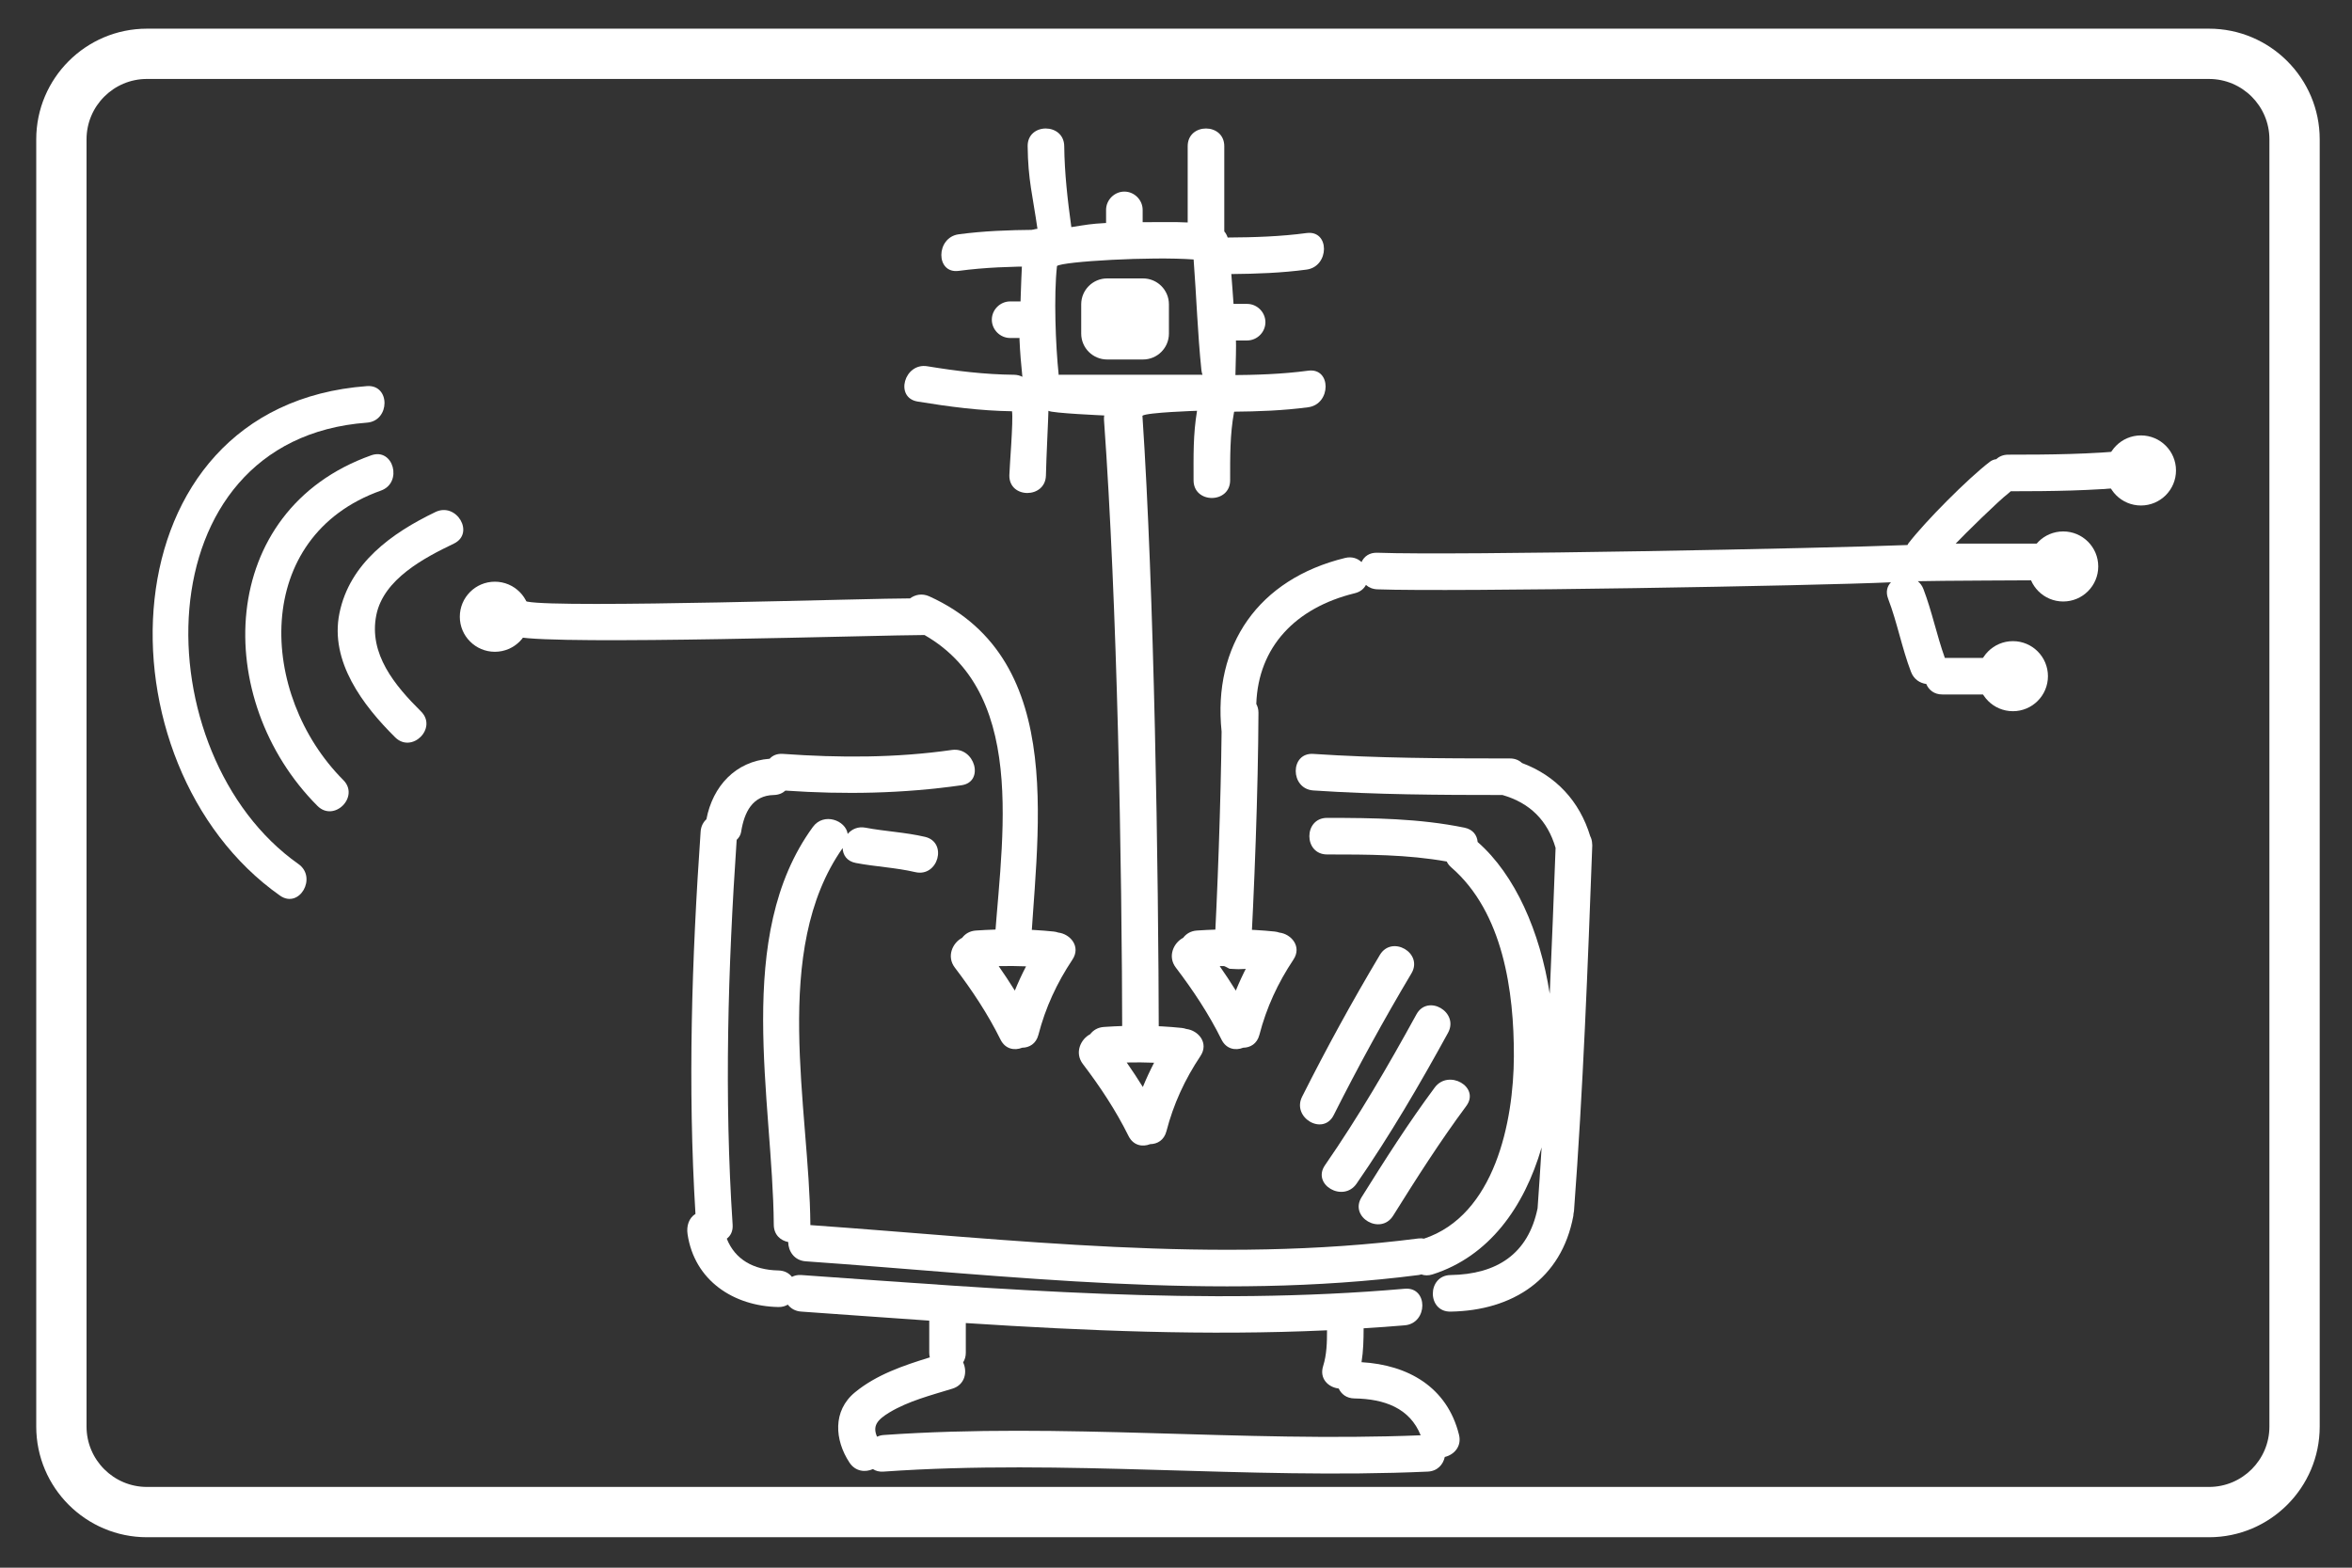 <?xml version="1.0" encoding="utf-8"?>
<!-- Generator: Adobe Illustrator 16.0.0, SVG Export Plug-In . SVG Version: 6.00 Build 0)  -->
<!DOCTYPE svg PUBLIC "-//W3C//DTD SVG 1.1//EN" "http://www.w3.org/Graphics/SVG/1.1/DTD/svg11.dtd">
<svg version="1.1" xmlns="http://www.w3.org/2000/svg" xmlns:xlink="http://www.w3.org/1999/xlink" x="0px" y="0px" width="187.5px"
	 height="125px" viewBox="0 0 187.5 125" enable-background="new 0 0 187.5 125" xml:space="preserve">
<rect x="0" y="0" width="187.5" height="125" fill="#333333" stroke="none"/>
<g id="Layer_1">
</g>
<g id="Layer_2">
</g>
<g id="Layer_3">
</g>
<g id="Layer_4">
	<g>
		<g>
			<path fill="#FFFFFF" d="M116.311,114.4c-0.947-3.824-4.093-5.574-7.771-5.785c0.145-0.891,0.165-1.799,0.167-2.703
				c1.094-0.07,2.188-0.141,3.282-0.238c1.858-0.162,1.874-3.08,0-2.916c-16.036,1.406-32.107,0.031-48.116-1.094
				c-0.295-0.02-0.538,0.041-0.74,0.148c-0.235-0.297-0.594-0.502-1.082-0.512c-1.987-0.039-3.455-0.877-4.112-2.533
				c0.303-0.23,0.5-0.598,0.466-1.113c-0.681-10.227-0.373-20.469,0.322-30.688c0.18-0.168,0.315-0.381,0.355-0.635
				c0.252-1.592,0.915-2.906,2.604-2.941c0.392-0.008,0.698-0.145,0.927-0.352c4.717,0.324,9.355,0.24,14.041-0.427
				c1.856-0.268,1.063-3.076-0.774-2.813c-4.482,0.641-8.958,0.633-13.464,0.313c-0.473-0.033-0.824,0.125-1.059,0.387
				c-2.72,0.203-4.54,2.191-5.042,4.824c-0.252,0.232-0.431,0.557-0.461,0.984c-0.707,10.15-1.034,20.324-0.412,30.484
				c-0.534,0.334-0.726,0.971-0.63,1.617c0.549,3.697,3.667,5.74,7.238,5.809c0.302,0.006,0.549-0.07,0.754-0.191
				c0.234,0.303,0.588,0.523,1.068,0.555c3.399,0.24,6.802,0.488,10.207,0.721v2.561c0,0.135,0.018,0.256,0.045,0.369
				c-2.108,0.65-4.25,1.375-5.963,2.783c-1.804,1.48-1.623,3.811-0.443,5.604c0.472,0.717,1.257,0.795,1.871,0.52
				c0.218,0.146,0.499,0.227,0.846,0.201c14.452-1.016,28.916,0.645,43.376,0c0.785-0.033,1.238-0.566,1.366-1.168
				C115.908,115.998,116.543,115.342,116.311,114.4z M70.434,114.422c-0.195,0.016-0.365,0.064-0.519,0.133
				c-0.358-0.836-0.025-1.32,0.983-1.93c1.523-0.918,3.342-1.379,5.026-1.898c1.017-0.314,1.209-1.355,0.856-2.098
				c0.13-0.207,0.214-0.459,0.214-0.768v-2.367c9.593,0.621,19.198,1.02,28.796,0.578c-0.001,0.969-0.019,1.924-0.312,2.859
				c-0.315,1.008,0.43,1.691,1.244,1.783c0.206,0.443,0.621,0.783,1.255,0.791c2.391,0.037,4.411,0.771,5.279,2.938
				C98.981,115.021,84.701,113.418,70.434,114.422z"/>
		</g>
		<g>
			<path fill="#FFFFFF" d="M126.933,67.389c-0.001-0.033-0.003-0.064-0.007-0.1c-0.007-0.236-0.062-0.439-0.153-0.611
				c-0.85-2.805-2.748-4.837-5.441-5.839c-0.231-0.219-0.548-0.363-0.959-0.363c-0.1,0-0.2,0-0.3,0c-0.008,0-0.016,0-0.023,0
				c-5.121-0.002-10.239-0.023-15.351-0.363c-1.878-0.125-1.866,2.791,0,2.914c5.021,0.336,10.048,0.363,15.077,0.363
				c2.192,0.633,3.596,2.031,4.234,4.217c-0.145,3.877-0.296,7.754-0.466,11.629c-0.774-4.949-2.751-9.477-5.748-12.1
				c-0.041-0.523-0.362-1-1.046-1.141c-3.614-0.74-7.282-0.779-10.958-0.781c-1.881,0-1.881,2.916,0,2.916
				c3.192,0.002,6.393,0,9.54,0.563c0.077,0.162,0.194,0.322,0.364,0.469c4.14,3.588,5.006,9.898,4.989,15.068
				c-0.018,5.205-1.524,12.662-7.164,14.535c-0.134-0.025-0.276-0.035-0.439-0.016c-16.147,2.076-32.346,0.076-48.482-1.066
				c0-0.01,0.002-0.018,0.002-0.027c-0.07-9.281-3.169-21.879,2.573-30.035c0.017,0.547,0.333,1.053,1.049,1.188
				c1.57,0.299,3.181,0.365,4.739,0.73c1.829,0.426,2.605-2.385,0.774-2.813c-1.559-0.365-3.167-0.432-4.739-0.73
				c-0.611-0.115-1.101,0.121-1.421,0.498c-0.149-1.082-1.91-1.746-2.777-0.555c-6.342,8.693-3.19,21.775-3.115,31.717
				c0.006,0.803,0.541,1.26,1.149,1.377c0.009,0.725,0.477,1.477,1.403,1.539c16.257,1.139,32.576,3.186,48.845,1.094
				c0.079-0.01,0.15-0.031,0.224-0.051c0.255,0.094,0.555,0.107,0.893,0c4.489-1.424,7.313-5.348,8.697-10.127
				c-0.103,1.617-0.201,3.236-0.321,4.854c-0.75,3.654-3.256,5.266-6.94,5.324c-1.879,0.031-1.882,2.947,0,2.916
				c4.948-0.078,8.846-2.588,9.789-7.629c0.012-0.064,0.011-0.121,0.016-0.182c0.014-0.068,0.031-0.135,0.037-0.209
				c0.728-9.705,1.098-19.434,1.458-29.16C126.934,67.396,126.933,67.393,126.933,67.389z"/>
		</g>
		<g>
			<path fill="#FFFFFF" d="M114.375,86.715c-2.093,2.816-3.973,5.773-5.832,8.748c-1.001,1.598,1.523,3.061,2.517,1.471
				c1.86-2.975,3.741-5.932,5.833-8.748C118.015,86.672,115.481,85.223,114.375,86.715z"/>
		</g>
		<g>
			<path fill="#FFFFFF" d="M112.917,80.881c-2.256,4.115-4.621,8.168-7.291,12.029c-1.072,1.551,1.456,3.006,2.518,1.471
				c2.671-3.861,5.036-7.914,7.291-12.027C116.338,80.703,113.82,79.232,112.917,80.881z"/>
		</g>
		<g>
			<path fill="#FFFFFF" d="M110.001,76.143c-2.202,3.691-4.266,7.461-6.197,11.301c-0.843,1.674,1.673,3.15,2.518,1.471
				c1.933-3.84,3.995-7.607,6.196-11.301C113.484,75.994,110.962,74.529,110.001,76.143z"/>
		</g>
		<g>
			<path fill="#FFFFFF" d="M104.16,18.582c-2.092,0.28-4.187,0.344-6.29,0.357c-0.065-0.186-0.152-0.354-0.271-0.488v-6.795
				c0-1.881-2.917-1.881-2.917,0v6.082c-0.851-0.055-2.759-0.014-3.608-0.023l-2.913,0.066c-1.273,0.072-1.485,0.131-2.755,0.328
				c-0.295-2.143-0.542-4.285-0.566-6.453c-0.02-1.879-2.936-1.882-2.916,0c0.029,2.702,0.4,3.914,0.781,6.586
				c0.001,0.004,0.002-0.004,0.002,0c-0.516,0.039-0.976,0.352-1.096,1.037c-0.191,1.09-0.337,7.798-0.337,7.798
				c0.043,1,0.127,1.992,0.229,2.969c-0.189-0.1-0.411-0.162-0.674-0.164c-2.324-0.023-4.612-0.301-6.903-0.678
				c-1.839-0.303-2.627,2.508-0.774,2.813c2.494,0.41,4.996,0.738,7.525,0.775c0.113,0.723-0.202,4.494-0.212,5.107
				c-0.031,1.883,2.885,1.879,2.916,0c0.021-1.248,0.212-5.039,0.198-5.145c0.225,0.191,4.45,0.373,4.45,0.373
				c-0.019,0.113-0.027,0.232-0.018,0.365c1.055,14.732,1.429,34.939,1.455,49.716c0.173,0.031,0.348,0.063,0.522,0.096
				c0.185,0.031,1.278,0.18,1.08,0.172c0.21,0.02,0.421,0.033,0.634,0.039c0.252-0.207,0.547-0.35,0.858-0.461
				c-0.06,0.002-0.12,0-0.18,0.002c-0.026-13.969-0.373-35.968-1.306-49.906c0.349-0.268,4.353-0.395,4.353-0.395
				c-0.32,1.932-0.276,3.584-0.277,5.541c0,1.881,2.915,1.881,2.916,0c0.001-1.818-0.022-3.65,0.313-5.443
				c0.014-0.074,0.021-0.072,0.022-0.064c-0.001-0.006-0.003-0.02-0.006-0.051c0.005,0.002,0.18-4.982,0.133-5.59h0.892
				c0.795,0,1.458-0.662,1.458-1.457s-0.663-1.459-1.458-1.459h-1.084c-0.057-0.975-0.111-1.405-0.176-2.38
				c2.006-0.018,4.003-0.088,5.998-0.355C105.996,21.251,106.021,18.332,104.16,18.582z M95.776,29.881H84.477
				c-0.028,0-0.051,0.006-0.079,0.008c-0.249-2.352-0.397-6.314-0.135-8.679c0.462-0.366,7.573-0.772,10.892-0.521
				c0.224,2.941,0.317,5.892,0.621,8.827c0.015,0.135,0.047,0.258,0.087,0.373C95.834,29.887,95.808,29.881,95.776,29.881z"/>
		</g>
		<g>
			<path fill="#FFFFFF" d="M170.883,36.161c-0.228-0.195-0.534-0.314-0.944-0.271c-3.273,0.336-6.554,0.363-9.842,0.363
				c-0.408,0-0.723,0.143-0.953,0.359c-0.183,0.023-0.358,0.088-0.512,0.205c-1.726,1.314-5.188,4.795-6.504,6.52
				c-0.029,0.039-0.045,0.082-0.068,0.121c-6.361,0.258-35.885,0.85-42.258,0.615c-0.643-0.023-1.06,0.303-1.263,0.744
				c-0.316-0.301-0.767-0.461-1.313-0.328c-6.908,1.688-10.552,6.959-9.841,13.848c-0.061,5.503-0.319,12.912-0.634,18.406
				c0.428,0.098,0.848,0.262,1.247,0.492c0.014,0.004,0.026,0.006,0.039,0.01c0.188,0.006,0.563,0.037,0.687,0.033
				c0.306-0.006,0.611-0.021,0.916-0.035c0.355-6.162,0.659-14.236,0.684-20.412c0-0.275-0.066-0.506-0.173-0.701
				c0.154-4.533,3.112-7.67,7.85-8.828c0.444-0.107,0.731-0.357,0.891-0.664c0.227,0.201,0.527,0.338,0.91,0.352
				c5.935,0.219,35.021-0.283,40.945-0.561c-0.302,0.309-0.436,0.76-0.225,1.313c0.729,1.906,1.094,3.926,1.823,5.832
				c0.228,0.596,0.709,0.893,1.216,0.963c0.195,0.471,0.619,0.836,1.283,0.836h3.801c-0.263-0.961-0.168-2.033,0.282-2.916h-3.886
				c-0.647-1.805-1.021-3.695-1.707-5.49c-0.103-0.268-0.261-0.471-0.445-0.625c1.138-0.041,9.721-0.072,10.859-0.08
				c-0.177-1.004,1.45-2.08,2.011-2.916h-9.854c0.693-0.734,3.41-3.408,4.199-4.01c0.067-0.051,0.13-0.107,0.19-0.166
				c3.222-0.002,6.436-0.035,9.644-0.363c0.287-0.031,0.527-0.127,0.726-0.266C170.505,37.747,170.576,36.903,170.883,36.161z"/>
		</g>
		<g>
			<path fill="#FFFFFF" d="M79.207,76.404c0.182,0.045,0.362,0.1,0.547,0.131c0.163,0.021,0.389,0.049,0.447,0.057
				c0.633,0.068,1.27,0.139,1.899,0.244c0.424-9.994,3.309-24.15-8.015-29.285c-0.578-0.262-1.127-0.139-1.538,0.162
				c-2.662-0.021-27.896,0.797-30.516,0.256c-0.864-0.18-1.489,0.352-1.721,1c-0.02-0.037-0.047-0.066-0.071-0.1
				c0.02,0.67-0.056,1.33-0.206,1.973c0.178-0.164,0.313-0.365,0.387-0.596c0.169,0.252,0.437,0.451,0.836,0.535
				c3.255,0.674,29.13-0.15,32.445-0.148C82.301,55.567,79.644,67.908,79.207,76.404z"/>
		</g>
		<g>
			<path fill="#FFFFFF" d="M34.711,40.827c-3.477,1.672-6.84,4.076-7.652,8.074c-0.783,3.85,1.889,7.359,4.442,9.889
				c1.336,1.324,3.398-0.736,2.062-2.063c-2.069-2.049-4.193-4.582-3.561-7.695c0.582-2.861,3.82-4.553,6.182-5.688
				C37.877,42.528,36.397,40.014,34.711,40.827z"/>
		</g>
		<g>
			<path fill="#FFFFFF" d="M29.592,36.305c-12.345,4.393-12.735,19.479-4.288,27.951c1.328,1.334,3.39-0.729,2.062-2.06
				c-6.783-6.805-7.298-19.414,3.001-23.078C32.126,38.491,31.368,35.672,29.592,36.305z"/>
		</g>
		<g>
			<path fill="#FFFFFF" d="M29.251,30.786C8.142,32.35,7.52,60.985,22.318,71.41c1.541,1.086,2.996-1.443,1.471-2.518
				c-12.367-8.712-12.636-33.849,5.461-35.191C31.114,33.563,31.128,30.647,29.251,30.786z"/>
		</g>
		<g>
			<circle fill="#FFFFFF" cx="39.45" cy="49.176" r="2.794"/>
		</g>
		<g>
			<circle fill="#FFFFFF" cx="160.468" cy="53.915" r="2.793"/>
		</g>
		<g>
			<circle fill="#FFFFFF" cx="164.478" cy="45.167" r="2.793"/>
		</g>
		<g>
			<circle fill="#FFFFFF" cx="170.675" cy="37.512" r="2.794"/>
		</g>
		<g>
			<path fill="#FFFFFF" d="M93.186,26.598c0,1.141-0.925,2.066-2.067,2.066H88.26c-1.142,0-2.067-0.926-2.067-2.066v-2.332
				c0-1.142,0.925-2.066,2.067-2.066h2.859c1.142,0,2.067,0.925,2.067,2.066V26.598z"/>
		</g>
		<g>
			<path fill="#FFFFFF" d="M98.294,32.827c2.005-0.018,4.002-0.088,5.998-0.355c1.835-0.246,1.859-3.166,0-2.916
				c-2.093,0.281-4.188,0.344-6.291,0.357L98.294,32.827z"/>
		</g>
		<g>
			<path fill="#FFFFFF" d="M82.427,18.326c-2.005,0.018-4.002,0.088-5.998,0.355c-1.835,0.247-1.86,3.166,0,2.917
				c2.092-0.281,4.187-0.345,6.291-0.358L82.427,18.326z"/>
		</g>
		<g>
			<path fill="#FFFFFF" d="M81.418,24.034h-0.892c-0.794,0-1.458,0.662-1.458,1.457s0.664,1.459,1.458,1.459h1.084L81.418,24.034z"
				/>
		</g>
		<g>
			<path fill="#FFFFFF" d="M91.092,17.966v-1.23c0-0.795-0.664-1.459-1.458-1.459c-0.795,0-1.458,0.664-1.458,1.459v1.084
				L91.092,17.966z"/>
		</g>
		<g>
			<path fill="#FFFFFF" d="M76.119,77.152c1.379,1.813,2.628,3.695,3.64,5.738c0.381,0.77,1.117,0.895,1.729,0.65
				c0.564-0.006,1.106-0.311,1.292-1.025c0.564-2.176,1.47-4.133,2.714-6.002c0.69-1.035-0.168-2.041-1.129-2.154
				c-0.111-0.039-0.231-0.068-0.362-0.082c-2.067-0.215-4.138-0.221-6.209-0.08c-0.491,0.035-0.854,0.264-1.092,0.58
				C75.943,75.17,75.438,76.258,76.119,77.152z M79.614,77.033c0.728-0.018,1.455-0.01,2.183,0.018
				c-0.328,0.631-0.626,1.277-0.896,1.934C80.49,78.322,80.059,77.672,79.614,77.033z"/>
		</g>
		<g>
			<path fill="#FFFFFF" d="M93.737,77.152c1.379,1.813,2.628,3.695,3.64,5.738c0.381,0.77,1.117,0.895,1.729,0.65
				c0.564-0.006,1.106-0.311,1.292-1.025c0.564-2.176,1.469-4.133,2.714-6.002c0.689-1.035-0.168-2.041-1.129-2.154
				c-0.111-0.039-0.231-0.068-0.362-0.082c-2.067-0.215-4.138-0.221-6.209-0.08c-0.492,0.035-0.854,0.264-1.092,0.58
				C93.562,75.17,93.056,76.258,93.737,77.152z M97.232,77.033c0.728-0.018,1.455-0.01,2.183,0.018
				c-0.328,0.631-0.627,1.277-0.896,1.934C98.108,78.322,97.678,77.672,97.232,77.033z"/>
		</g>
		<g>
			<path fill="#FFFFFF" d="M86.325,84.838c1.379,1.813,2.627,3.697,3.64,5.74c0.381,0.768,1.117,0.895,1.729,0.65
				c0.564-0.006,1.105-0.313,1.292-1.025c0.564-2.176,1.469-4.135,2.714-6.002c0.689-1.037-0.168-2.041-1.129-2.156
				c-0.111-0.039-0.23-0.068-0.361-0.082c-2.068-0.215-4.138-0.221-6.209-0.078c-0.491,0.033-0.854,0.264-1.092,0.578
				C86.15,82.855,85.644,83.945,86.325,84.838z M89.82,84.719c0.729-0.018,1.456-0.01,2.183,0.018
				c-0.328,0.633-0.626,1.277-0.896,1.936C90.696,86.01,90.266,85.359,89.82,84.719z"/>
		</g>
		<g>
			<path fill="#FFFFFF" d="M176.103,122.572H11.713c-4.866,0-8.824-3.957-8.824-8.824V11.11c0-4.866,3.958-8.824,8.824-8.824
				h164.389c4.865,0,8.824,3.958,8.824,8.824v102.638C184.927,118.615,180.968,122.572,176.103,122.572z M11.713,6.295
				c-2.655,0-4.814,2.159-4.814,4.814v102.638c0,2.654,2.159,4.814,4.814,4.814h164.389c2.655,0,4.814-2.16,4.814-4.814V11.11
				c0-2.655-2.159-4.814-4.814-4.814H11.713z"/>
		</g>
	</g>
</g>
</svg>
